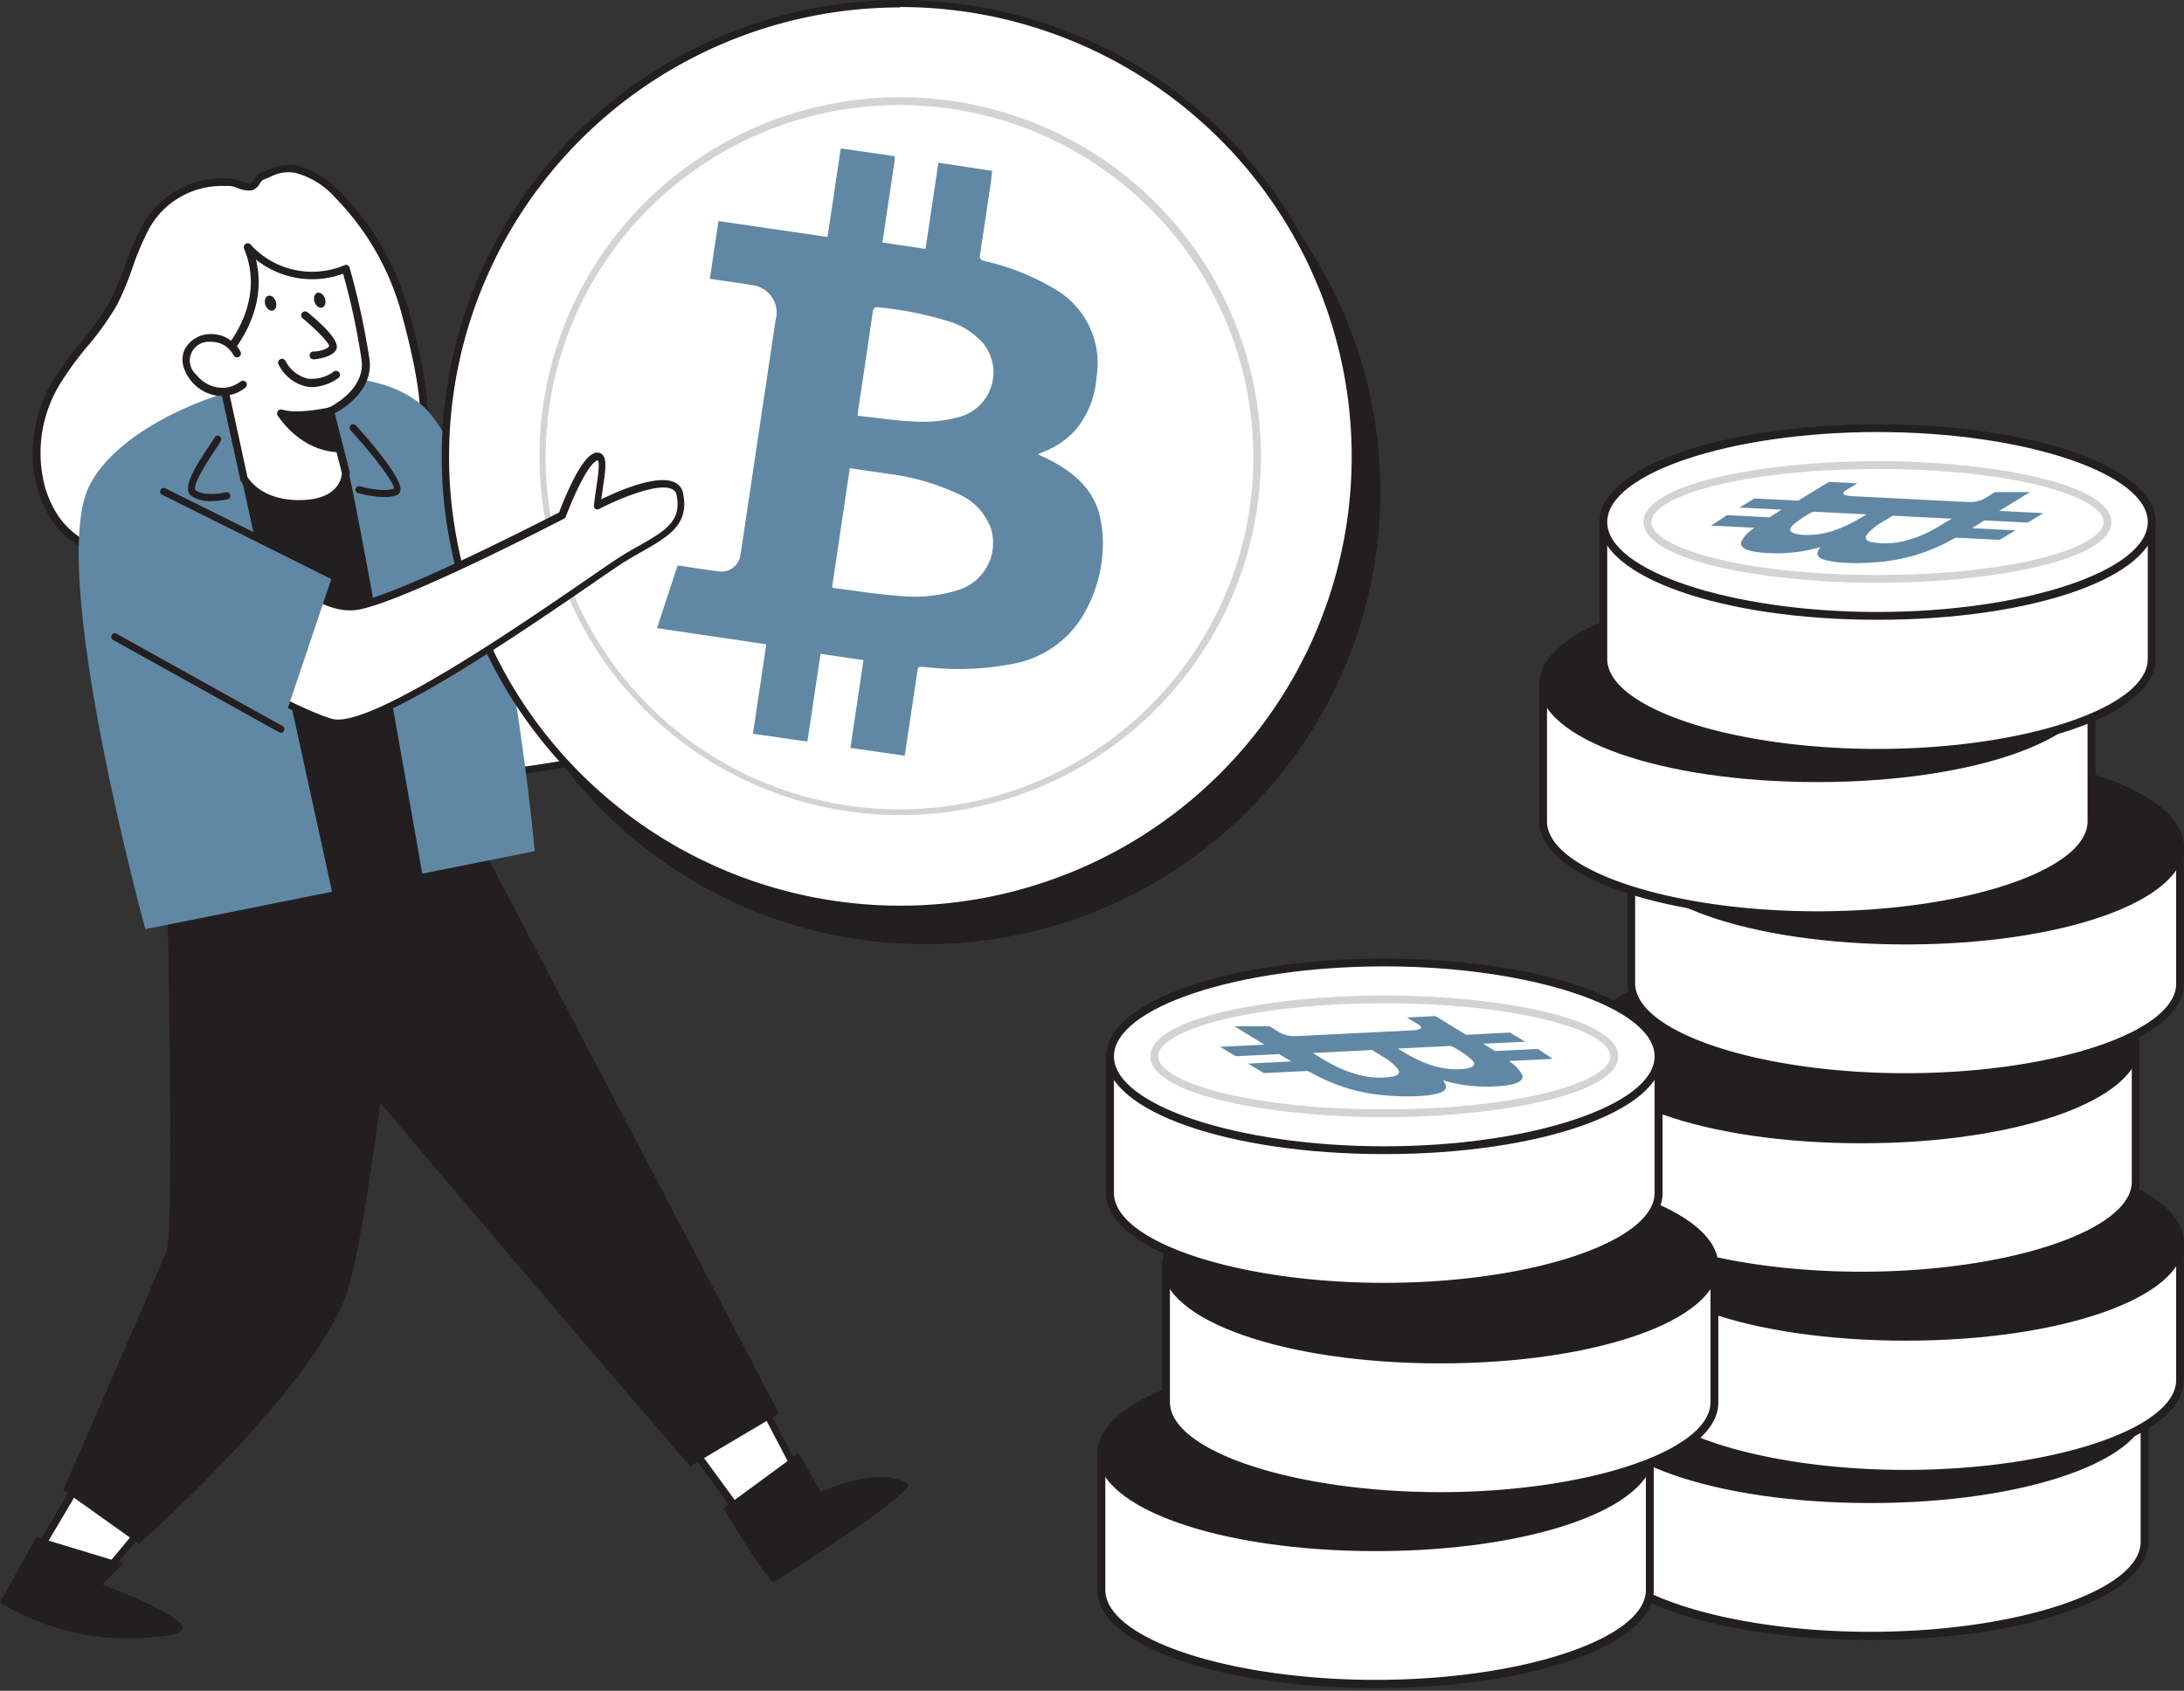 <svg width="288" height="223" fill="none" xmlns="http://www.w3.org/2000/svg"><rect width="100%" height="100%" fill="#333333" stroke="none"/><path d="M282.748 185.343v18.061c0 6.843-16.182 12.349-36.189 12.349s-36.189-5.536-36.189-12.349v-18.061h72.378z" fill="#fff"/><path d="M246.641 216.298c-20.565 0-36.674-5.66-36.674-12.894v-18.061a.515.515 0 01.517-.514h72.315a.515.515 0 01.517.514v18.061c-.052 7.234-16.161 12.894-36.675 12.894zm-35.64-30.44v17.494c0 6.432 16.326 11.866 35.64 11.866 19.315 0 35.641-5.434 35.641-11.866v-17.494h-71.281z" fill="#231F20"/><path d="M246.59 197.723c19.969 0 36.157-5.543 36.157-12.38 0-6.837-16.188-12.38-36.157-12.38-19.97 0-36.158 5.543-36.158 12.38 0 6.837 16.188 12.38 36.158 12.38z" fill="#231F20"/><path d="M246.641 198.238c-20.565 0-36.674-5.66-36.674-12.895 0-7.234 16.109-12.895 36.674-12.895 20.566 0 36.675 5.661 36.675 12.895 0 7.235-16.161 12.895-36.675 12.895zm0-24.76c-19.314 0-35.64 5.433-35.64 11.865s16.326 11.866 35.64 11.866c19.315 0 35.641-5.434 35.641-11.866 0-6.432-16.367-11.865-35.641-11.865z" fill="#231F20"/><path d="M287.462 163.928v18.071c0 6.833-16.191 12.349-36.188 12.349-19.997 0-36.189-5.547-36.189-12.349v-18.071h72.377z" fill="#fff"/><path d="M251.305 194.893c-20.566 0-36.675-5.67-36.675-12.894v-18.072a.518.518 0 01.517-.514h72.315a.529.529 0 01.517.514v18.072c.021 7.224-16.109 12.894-36.674 12.894zm-35.682-30.451v17.557c0 6.431 16.316 11.865 35.64 11.865 19.325 0 35.703-5.434 35.703-11.865v-17.557h-71.343z" fill="#231F20"/><path d="M251.305 176.308c19.969 0 36.157-5.543 36.157-12.38 0-6.838-16.188-12.381-36.157-12.381-19.97 0-36.158 5.543-36.158 12.381 0 6.837 16.188 12.38 36.158 12.38z" fill="#231F20"/><path d="M251.305 176.822c-20.566 0-36.675-5.66-36.675-12.894 0-7.235 16.109-12.895 36.675-12.895 20.565 0 36.695 5.67 36.695 12.895 0 7.224-16.13 12.894-36.695 12.894zm0-24.76c-19.325 0-35.641 5.434-35.641 11.866 0 6.431 16.316 11.865 35.641 11.865 19.324 0 35.661-5.454 35.661-11.865 0-6.412-16.347-11.866-35.661-11.866z" fill="#231F20"/><path d="M281.631 137.85v18.081c0 6.844-16.192 12.35-36.189 12.35s-36.189-5.537-36.189-12.35V137.85h72.378z" fill="#fff"/><path d="M245.473 168.805c-20.545 0-36.675-5.67-36.675-12.874V137.85a.516.516 0 01.517-.515h72.316a.52.52 0 01.517.515v18.081c0 7.204-16.109 12.874-36.675 12.874zm-35.641-30.44v17.494c0 6.432 16.327 11.866 35.641 11.866 19.315 0 35.641-5.434 35.641-11.866v-17.494h-71.282z" fill="#231F20"/><path d="M245.473 150.23c19.969 0 36.158-5.543 36.158-12.38 0-6.837-16.189-12.38-36.158-12.38s-36.158 5.543-36.158 12.38c0 6.837 16.189 12.38 36.158 12.38z" fill="#231F20"/><path d="M245.473 150.786c-20.565 0-36.675-5.66-36.675-12.895 0-7.234 16.13-12.936 36.675-12.936 20.545 0 36.675 5.671 36.675 12.895 0 7.224-16.109 12.936-36.675 12.936zm0-24.76c-19.314 0-35.641 5.433-35.641 11.865s16.327 11.866 35.641 11.866c19.315 0 35.641-5.434 35.641-11.866 0-6.432-16.326-11.907-35.641-11.907v.042z" fill="#231F20"/><path d="M287.462 111.68v18.061c0 6.843-16.191 12.349-36.188 12.349-19.997 0-36.189-5.537-36.189-12.349V111.68h72.377z" fill="#fff"/><path d="M251.305 142.625c-20.566 0-36.675-5.66-36.675-12.895v-18.05a.513.513 0 01.517-.515h72.315a.513.513 0 01.517.515v18.061c.021 7.224-16.109 12.884-36.674 12.884zm-35.682-30.441v17.495c0 6.432 16.316 11.866 35.64 11.866 19.325 0 35.703-5.383 35.703-11.815v-17.494l-71.343-.052z" fill="#231F20"/><path d="M251.305 124.05c19.969 0 36.157-5.543 36.157-12.38 0-6.838-16.188-12.38-36.157-12.38-19.97 0-36.158 5.542-36.158 12.38 0 6.837 16.188 12.38 36.158 12.38z" fill="#231F20"/><path d="M251.305 124.564c-20.566 0-36.716-5.68-36.716-12.884 0-7.204 16.109-12.895 36.674-12.895 20.566 0 36.737 5.691 36.737 12.895s-16.13 12.884-36.695 12.884zm0-24.76c-19.325 0-35.641 5.434-35.641 11.866 0 6.432 16.316 11.865 35.641 11.865 19.324 0 35.661-5.433 35.661-11.855 0-6.422-16.347-11.876-35.661-11.876z" fill="#231F20"/><path d="M275.799 90.254v18.071c0 6.833-16.181 12.349-36.188 12.349-20.008 0-36.189-5.547-36.189-12.349V90.254h72.377z" fill="#fff"/><path d="M239.642 121.22c-20.566 0-36.675-5.671-36.675-12.895v-18.07a.527.527 0 01.517-.515h72.315a.513.513 0 01.517.515v18.07c0 7.224-16.109 12.895-36.674 12.895zm-35.641-30.451v17.556c0 6.432 16.326 11.866 35.641 11.866 19.314 0 35.64-5.424 35.64-11.866V90.769h-71.281z" fill="#231F20"/><path d="M239.642 102.634c19.969 0 36.157-5.543 36.157-12.38 0-6.837-16.188-12.38-36.157-12.38-19.97 0-36.158 5.543-36.158 12.38 0 6.837 16.188 12.38 36.158 12.38z" fill="#231F20"/><path d="M239.642 103.149c-20.566 0-36.675-5.66-36.675-12.895 0-7.235 16.109-12.895 36.675-12.895 20.565 0 36.674 5.67 36.674 12.895 0 7.224-16.109 12.895-36.674 12.895zm0-24.76c-19.315 0-35.641 5.433-35.641 11.865s16.326 11.866 35.641 11.866c19.314 0 35.64-5.434 35.64-11.866 0-6.432-16.316-11.866-35.64-11.866z" fill="#231F20"/><path d="M283.74 68.849v18.06c0 6.834-16.192 12.35-36.189 12.35-19.996 0-36.188-5.547-36.188-12.35V68.85h72.377z" fill="#fff"/><path d="M247.582 99.804c-20.565 0-36.674-5.66-36.674-12.895V68.85a.513.513 0 01.517-.515h72.315a.513.513 0 01.517.515v18.06c0 7.276-16.109 12.895-36.675 12.895zm-35.64-30.44v17.545c0 6.432 16.316 11.866 35.64 11.866 19.325 0 35.641-5.434 35.641-11.866V69.363h-71.281z" fill="#231F20"/><path d="M247.582 81.229c19.97 0 36.158-5.543 36.158-12.38 0-6.838-16.188-12.38-36.158-12.38-19.969 0-36.157 5.542-36.157 12.38 0 6.837 16.188 12.38 36.157 12.38z" fill="#fff"/><path d="M247.582 81.743c-20.565 0-36.674-5.67-36.674-12.894 0-7.225 16.088-12.895 36.674-12.895 20.587 0 36.675 5.66 36.675 12.895 0 7.234-16.109 12.894-36.675 12.894zm0-24.76c-19.324 0-35.64 5.434-35.64 11.866 0 6.431 16.316 11.865 35.64 11.865 19.325 0 35.641-5.433 35.641-11.865s-16.326-11.866-35.641-11.866z" fill="#231F20"/><path d="M247.582 76.865c-15.168 0-30.853-2.994-30.853-8.016s15.685-8.027 30.853-8.027c15.169 0 30.844 3.005 30.844 8.027 0 5.022-15.686 8.016-30.844 8.016zm0-15.014c-17.835 0-29.819 3.622-29.819 6.998 0 3.375 11.984 6.987 29.819 6.987 17.836 0 29.81-3.612 29.81-6.987 0-3.376-11.984-6.998-29.81-6.998z" fill="#D1D3D4"/><path d="M227.73 67.943l5.604.288 1.613-1.029h-.413l-4.756-.237h-.424l2.006-1.224 5.769.288 4.043-2.47 3.763.185c-.517.32-1.034.628-1.53.937-.662.432-.331.7.879.761l14.992.762h.259a3.966 3.966 0 002.068-.401c.434-.248.837-.505 1.251-.752l.238-.144h4.601l-4.064 2.48 5.822.288-2.068 1.246-5.718-.288-1.603 1.029 5.718.288-2.068 1.235h-.413l-4.839-.247c-.6 0-.497-.072-.931.164a25.546 25.546 0 01-4.136 1.853 24.382 24.382 0 01-6.348 1.224c-1.477.115-2.96.115-4.436 0a12.294 12.294 0 01-1.892-.308c-1.117-.309-1.21-.803-.9-1.348.062-.114.155-.237.248-.37l-.703.184c-.779.203-1.569.358-2.367.463-1.371.18-2.757.222-4.136.124-2.44-.155-3.526-.648-3.237-1.503a4.597 4.597 0 011.593-1.698c.124-.092.072-.123-.197-.133l-4.653-.237h-.765l2.13-1.41zm21.848.072l-1.355.834a7.136 7.136 0 00-2.067 1.698c-.238.38-.197.71.537.936 1.682.314 3.416.208 5.046-.309a15.098 15.098 0 002.998-1.214c.921-.484 1.706-1.029 2.544-1.482a.575.575 0 00.093-.072l-7.796-.39zm-3.846-.195l-6.277-.32a.943.943 0 00-.63.114c-.811.444-1.579.96-2.296 1.543-.351.34-.62.67-.351.958.506.504 2.998.7 5.418-.062.743-.24 1.469-.533 2.171-.875.869-.432 1.572-.875 2.378-1.328l-.413-.03z" fill="#6088A5"/><path d="M145.241 191.682v18.061c0 6.833 16.192 12.349 36.188 12.349 19.997 0 36.189-5.547 36.189-12.349v-18.061h-72.377z" fill="#fff"/><path d="M181.398 222.638c-20.565 0-36.674-5.66-36.674-12.895v-18.061a.518.518 0 01.517-.514h72.315a.518.518 0 01.517.514v18.061c0 7.235-16.109 12.895-36.675 12.895zm-35.64-30.441v17.495c0 6.432 16.326 11.865 35.64 11.865 19.315 0 35.641-5.433 35.641-11.865v-17.495h-71.281z" fill="#231F20"/><path d="M181.398 204.062c19.97 0 36.158-5.542 36.158-12.38 0-6.837-16.188-12.38-36.158-12.38-19.969 0-36.157 5.543-36.157 12.38 0 6.838 16.188 12.38 36.157 12.38z" fill="#231F20"/><path d="M181.398 204.577c-20.565 0-36.674-5.67-36.674-12.895 0-7.224 16.099-12.894 36.674-12.894 20.576 0 36.675 5.66 36.675 12.894 0 7.235-16.109 12.895-36.675 12.895zm0-24.76c-19.314 0-35.64 5.433-35.64 11.865s16.326 11.866 35.64 11.866c19.315 0 35.641-5.434 35.641-11.866 0-6.432-16.316-11.865-35.641-11.865z" fill="#231F20"/><path d="M153.761 166.922v18.061c0 6.833 16.181 12.349 36.188 12.349 20.008 0 36.189-5.547 36.189-12.349v-18.061h-72.377z" fill="#fff"/><path d="M189.918 197.878c-20.565 0-36.674-5.66-36.674-12.895v-18.061a.515.515 0 01.517-.514h72.315a.517.517 0 01.517.514v18.061c0 7.235-16.14 12.895-36.675 12.895zm-35.64-30.441v17.494c0 6.432 16.316 11.866 35.64 11.866 19.325 0 35.641-5.434 35.641-11.866v-17.494h-71.281z" fill="#231F20"/><path d="M189.918 179.302c19.97 0 36.158-5.543 36.158-12.38 0-6.837-16.188-12.38-36.158-12.38-19.969 0-36.157 5.543-36.157 12.38 0 6.837 16.188 12.38 36.157 12.38z" fill="#231F20"/><path d="M189.918 179.817c-20.565 0-36.674-5.671-36.674-12.895 0-7.224 16.109-12.895 36.674-12.895 20.566 0 36.675 5.661 36.675 12.895 0 7.235-16.14 12.895-36.675 12.895zm0-24.76c-19.324 0-35.64 5.433-35.64 11.865s16.316 11.866 35.64 11.866c19.325 0 35.641-5.434 35.641-11.866 0-6.432-16.326-11.865-35.641-11.865z" fill="#231F20"/><path d="M146.347 139.322v18.06c0 6.834 16.192 12.35 36.189 12.35s36.188-5.547 36.188-12.35v-18.06h-72.377z" fill="#fff"/><path d="M182.536 170.277c-20.555 0-36.675-5.67-36.675-12.895v-18.06a.514.514 0 01.517-.515h72.346a.516.516 0 01.517.515v18.06c-.041 7.225-16.16 12.895-36.705 12.895zm-35.641-30.441v17.495c0 6.432 16.326 11.865 35.641 11.865 19.314 0 35.651-5.433 35.651-11.865v-17.495h-71.292z" fill="#231F20"/><path d="M182.515 151.702c19.969 0 36.158-5.543 36.158-12.38 0-6.838-16.189-12.38-36.158-12.38s-36.158 5.542-36.158 12.38c0 6.837 16.189 12.38 36.158 12.38z" fill="#fff"/><path d="M182.536 152.216c-20.555 0-36.675-5.67-36.675-12.894 0-7.225 16.099-12.895 36.675-12.895 20.576 0 36.685 5.66 36.685 12.895 0 7.234-16.14 12.894-36.685 12.894zm0-24.76c-19.315 0-35.641 5.434-35.641 11.866 0 6.432 16.306 11.865 35.641 11.865 19.335 0 35.651-5.433 35.651-11.865s-16.347-11.866-35.651-11.866z" fill="#231F20"/><path d="M182.536 147.338c-15.158 0-30.843-2.994-30.843-8.016s15.685-8.027 30.843-8.027 30.853 3.005 30.853 8.027c0 5.022-15.706 8.016-30.853 8.016zm0-15.014c-17.826 0-29.809 3.612-29.809 6.998 0 3.385 11.983 6.987 29.809 6.987 17.825 0 29.819-3.612 29.819-6.987 0-3.376-12.004-6.998-29.819-6.998z" fill="#D1D3D4"/><path d="M204.745 139.641l-.765.051-4.653.227c-.268 0-.32.051-.186.144a4.62 4.62 0 011.582 1.698c.29.854-.796 1.348-3.236 1.502a20.647 20.647 0 01-4.136-.123 19.848 19.848 0 01-2.368-.463l-.703-.186c.091.118.174.242.248.371.311.545.217 1.029-.899 1.348-.622.153-1.254.256-1.892.309a30.13 30.13 0 01-4.436 0 24.403 24.403 0 01-6.349-1.225 26.456 26.456 0 01-4.135-1.852c-.435-.237-.331-.196-.931-.165l-4.839.237h-.414l-2.067-1.235 5.717-.288-1.602-.968-5.718.288-2.068-1.245 5.832-.288-3.95-2.429h4.601l.238.134c.424.257.827.515 1.251.762a4.079 4.079 0 002.068.401h.258l14.993-.751c1.209-.062 1.54-.33.879-.762-.486-.309-1.034-.617-1.531-.936l3.764-.186 4.043 2.47 5.769-.298 2.037 1.225h-.424l-4.756.236h-.414l1.613.978 5.615-.278 1.964 1.297zm-31.608-.762l.093.072c.838.494 1.623 1.029 2.544 1.482.953.511 1.958.918 2.998 1.214 1.632.512 3.364.618 5.046.309.734-.226.775-.556.538-.936a7.15 7.15 0 00-2.068-1.698c-.435-.278-.89-.546-1.355-.834l-7.796.391zm11.177-.566c.807.453 1.51.906 2.378 1.328.7.35 1.426.646 2.172.885 2.419.761 4.911.566 5.418.051.268-.278 0-.607-.352-.947a14.485 14.485 0 00-2.295-1.543 1.043 1.043 0 00-.631-.124l-6.276.319-.414.031z" fill="#6088A5"/><path d="M91.899 191.929l6.679 9.128 6.69-6.555-5.305-10.106-8.064 7.533z" fill="#fff"/><path d="M98.578 201.521a.46.46 0 01-.341-.186l-6.69-9.128a.46.46 0 01.062-.617l8.065-7.533a.454.454 0 01.403-.124.499.499 0 01.341.247l5.294 10.106a.448.448 0 01-.082.545l-6.69 6.556a.438.438 0 01-.362.134zm-5.997-9.571l6.11 8.346 6.049-5.928-4.849-9.262-7.31 6.844z" fill="#231F20"/><path d="M18.301 202.107l-6.37 7.677-7.123-4.806 6.752-11.433 6.741 8.562z" fill="#fff"/><path d="M11.932 210.258a.507.507 0 01-.258-.083l-7.135-4.847a.473.473 0 01-.145-.627l6.752-11.434a.476.476 0 01.372-.236.546.546 0 01.414.174l6.741 8.573a.462.462 0 010 .586l-6.38 7.678a.482.482 0 01-.361.216zm-6.483-5.424l6.4 4.323 5.863-7.06-6.09-7.718-6.173 10.455z" fill="#231F20"/><path d="M53.745 114.695s-4.89 48.245-8.271 56.601C40.17 184.407 18.3 203.62 18.3 203.62l-9.978-7.111s8.396-19.038 13.618-31.449c1.2-2.851 0-51.198 0-51.198l31.804.833z" fill="#231F20"/><path d="M21.94 113.851s11.209 9.55 15.086 15.437c3.878 5.886 53.983 64.103 53.983 64.103l11.726-6.957-41.855-79.9-38.94 7.317z" fill="#231F20"/><path d="M52.06 55.409c-2.554-1.297 4.725-2.151 9.895 10.445l9.12 22.157 28.951-3.407 6.937 10.147s-40.645 7.965-41.627 7.06C51.626 89.256 52.06 55.409 52.06 55.409z" fill="#fff"/><path d="M65.78 102.315a1.512 1.512 0 01-.796-.123c-5.748-5.29-9.76-14.789-11.9-28.208a124.146 124.146 0 01-1.49-18.298c-.403-.267-.578-.555-.527-.874 0-.155.155-.505.745-.556 1.84-.185 6.855 2.357 10.577 11.423l8.985 21.868 28.569-3.365a.477.477 0 01.444.206l6.938 10.137a.474.474 0 010 .442.449.449 0 01-.341.288c-16.895 3.314-36.943 7.06-41.203 7.06zm-.216-.875c1.974.309 24.98-3.92 40.572-6.967l-6.317-9.323-28.63 3.375a.488.488 0 01-.497-.298l-9.13-22.188c-3.34-8.13-7.393-10.363-9.006-10.775a.7.7 0 010 .155c-.02.34-.3 33.672 13.008 46.021z" fill="#231F20"/><path d="M44.543 25.73a11.477 11.477 0 00-5.542-3.397c-1.83-.37-2.895.34-4.487.937-.631.247-.755 1.194-1.427 1.368-.672.175-1.965-.514-2.71-.576a11.564 11.564 0 00-6.565 1.325 11.49 11.49 0 00-4.715 4.736c-1.716 3.15-2.481 6.73-4.136 9.88-2.068 3.746-5.252 6.71-7.423 10.373A17.845 17.845 0 005.47 64.464c2.915 9.5 11.466 9.263 19.728 9.263a41.241 41.241 0 0017.36-3.788c4.27-1.975 12.066-6.174 13.131-11.217 1.034-4.775-.837-12.267-2.068-16.908a35.379 35.379 0 00-9.078-16.085z" fill="#fff"/><path d="M25.301 74.293h-.682c-8.2 0-16.689 0-19.646-9.674a18.44 18.44 0 012.068-14.5 43.23 43.23 0 013.557-4.888 38.566 38.566 0 003.857-5.455 37.444 37.444 0 002.068-4.836 38.364 38.364 0 012.14-5.053 12.09 12.09 0 014.93-4.93 12.167 12.167 0 016.847-1.4c.412.057.814.164 1.2.32a3.59 3.59 0 001.333.278c.155 0 .29-.237.455-.474.203-.383.526-.69.92-.874l.858-.34a6.084 6.084 0 013.92-.628 12.231 12.231 0 015.8 3.54 35.973 35.973 0 019.17 16.322c1.376 5.084 3.103 12.35 2.069 17.135-1.034 4.908-7.869 9.004-13.442 11.577a41.812 41.812 0 01-17.422 3.88zm4.033-49.768a10.979 10.979 0 00-5.725 1.555 10.909 10.909 0 00-4.067 4.3 38.617 38.617 0 00-2.068 4.91 36.943 36.943 0 01-2.068 4.97 38.603 38.603 0 01-3.991 5.557 41.454 41.454 0 00-3.474 4.775 17.415 17.415 0 00-1.975 13.749c2.73 8.922 10.464 8.933 18.611 8.953h.58a41.17 41.17 0 0017.184-3.807c7.548-3.5 12.108-7.358 12.842-10.857.94-4.518-.734-11.68-2.068-16.672a34.944 34.944 0 00-8.924-15.9 10.709 10.709 0 00-5.283-3.272 5.191 5.191 0 00-3.319.566c-.28.123-.569.247-.879.36a1.268 1.268 0 00-.434.484 1.88 1.88 0 01-1.034.905 3.676 3.676 0 01-1.923-.308 4.991 4.991 0 00-.962-.268c-.351.02-.693 0-1.023 0z" fill="#231F20"/><path d="M11.736 64.156c5.5-11.32 33.376-19.553 43.808-10.795 10.433 8.757 14.972 58.895 14.972 58.895L19.17 122.547S6.235 75.445 11.735 64.156z" fill="#6088A5"/><path d="M45.908 61.902c2.326 10.466 10.06 54.954 10.06 54.954l-11.983 1.678-12.408-56.766s2.533-2.078 14.33.134z" fill="#231F20"/><path d="M43.54 54.235l2.068 8.13s-.103 3.983-5.904 4.117c-5.8.133-7.579-3.407-7.579-3.407l-3.319-15.323s7.352-6.74 3.857-15.159a11.583 11.583 0 006.02 3.46c2.315.512 4.733.303 6.925-.599a99.893 99.893 0 012.616 12.123c.455 4.415-4.684 6.658-4.684 6.658z" fill="#fff"/><path d="M39.425 66.986c-5.821 0-7.682-3.54-7.755-3.695a.622.622 0 010-.123l-3.36-15.292a.512.512 0 01.145-.494c.072-.062 7.04-6.607 3.732-14.583a.512.512 0 01.205-.637.518.518 0 01.664.102 10.93 10.93 0 005.742 3.322c2.214.486 4.526.275 6.614-.605a.508.508 0 01.424 0 .518.518 0 01.268.319 100.226 100.226 0 012.637 12.215c.414 3.993-3.34 6.319-4.601 6.988l1.975 7.728c.01.048.01.097 0 .145 0 0-.197 4.476-6.41 4.59l-.28.02zm-6.803-4.116c.237.422 2.016 3.18 7.072 3.087 5.056-.093 5.356-3.087 5.397-3.53l-2.068-8.058a.523.523 0 01.3-.597s4.787-2.192 4.374-6.174a92.47 92.47 0 00-2.45-11.495 11.912 11.912 0 01-11.498-1.863c1.726 6.987-3.206 12.545-4.374 13.636L32.62 62.87z" fill="#231F20"/><path d="M31.277 46.65c-2.305-4.208-9.212-1.316-5.728 3.15a4.625 4.625 0 003.052 1.826 4.655 4.655 0 003.452-.869" fill="#fff"/><path d="M29.354 52.208h-.6a5.445 5.445 0 01-3.618-2.058c-1.448-1.894-1.107-3.303-.796-4.034a3.836 3.836 0 011.416-1.504 3.86 3.86 0 011.996-.554 4.38 4.38 0 012.31.597 4.354 4.354 0 011.65 1.718.523.523 0 01-.4.76.52.52 0 01-.51-.266 3.259 3.259 0 00-1.25-1.328 3.28 3.28 0 00-1.77-.452 2.501 2.501 0 00-1.526.332c-.46.271-.82.682-1.027 1.172a2.47 2.47 0 00.703 2.87 4.388 4.388 0 002.926 1.656 3.823 3.823 0 002.843-.792.52.52 0 01.841.456.515.515 0 01-.19.347 4.843 4.843 0 01-2.998 1.08z" fill="#231F20"/><path d="M40.17 41.588s4.135 3.344 3.639 4.28c-.496.937-2.471 1.03-2.471 1.03" fill="#fff"/><path d="M41.338 47.392a.518.518 0 01-.517-.515.513.513 0 01.517-.514c.693 0 1.82-.278 2.068-.72 0-.402-1.655-2.141-3.505-3.664a.515.515 0 01.484-.888.5.5 0 01.177.096c2.006 1.646 4.302 3.828 3.785 4.898-.517 1.07-2.689 1.297-2.926 1.307h-.083zm-5.342-6.436c.38-.123.548-.656.374-1.192-.174-.535-.624-.87-1.004-.747-.38.122-.548.656-.374 1.191.175.535.624.87 1.004.748zm6.482-.393c.38-.123.547-.656.373-1.191-.174-.536-.623-.87-1.004-.748-.38.122-.547.656-.373 1.191.174.535.623.87 1.004.748zm-1.285 10.493a4.804 4.804 0 01-.837-.083 5.49 5.49 0 01-2.124-1.038 5.46 5.46 0 01-1.485-1.833.493.493 0 01.176-.7.52.52 0 01.713.175 4.523 4.523 0 002.916 2.357c1.23.14 2.47-.191 3.464-.926a.518.518 0 01.64.813 6.222 6.222 0 01-3.463 1.235zm2.347 3.18s-4.27.977-6.514.277c0 0 2.76 4.467 7.683 4.631l-1.169-4.908z" fill="#231F20"/><path d="M44.709 59.659c-5.17-.175-7.983-4.693-8.107-4.878a.523.523 0 01.295-.754.53.53 0 01.305-.008c2.068.659 6.204-.278 6.204-.288a.51.51 0 01.61.391l1.168 4.91a.491.491 0 01-.103.442.508.508 0 01-.373.185zm-6.473-4.415a9.471 9.471 0 005.81 3.334l-.888-3.735a20.278 20.278 0 01-4.922.4zm12.428 10.322a14.147 14.147 0 01-3.453-.535.469.469 0 01-.316-.582.465.465 0 01.402-.33.47.47 0 01.183.016c.847.247 3.298.782 4.466.299.124-.67-2.833-4.538-5.718-7.688a.472.472 0 01.374-.792.477.477 0 01.33.154c1.468 1.616 6.203 6.988 5.872 8.604a.83.83 0 01-.496.597 4.558 4.558 0 01-1.644.257zm-22.83.524a4.41 4.41 0 01-2.554-.648c-1.333-.967.3-3.653 2.254-6.545.31-.473.672-1.029.724-1.132a.485.485 0 01.61-.278.474.474 0 01.27.608 9.44 9.44 0 01-.818 1.327c-2.636 3.921-2.802 5.022-2.481 5.259 1.034.74 3.226.422 3.99.237a.477.477 0 01.538.353.472.472 0 01-.31.562c-.73.162-1.475.248-2.223.258zm94.194 58.443c33.132 0 59.991-26.732 59.991-59.708S155.16 5.116 122.028 5.116s-59.99 26.733-59.99 59.709 26.858 59.708 59.99 59.708z" fill="#231F20"/><path d="M118.699 119.872c33.132 0 59.99-26.733 59.99-59.709S151.831.454 118.699.454c-33.132 0-59.99 26.733-59.99 59.709s26.858 59.709 59.99 59.709z" fill="#fff"/><path d="M118.823 120.355a62.271 62.271 0 01-9.027-.669 60.572 60.572 0 01-31.717-14.955 60.116 60.116 0 01-18.026-29.972 59.903 59.903 0 011.742-34.89 60.195 60.195 0 0120.922-28.046A60.636 60.636 0 01115.768.071a60.68 60.68 0 0134.041 8.504 60.267 60.267 0 0123.558 25.893 59.914 59.914 0 015.136 34.556l-.475-.062.475.062a60.128 60.128 0 01-20.277 36.68 60.655 60.655 0 01-39.403 14.651zM118.668.979a59.718 59.718 0 00-32.132 9.417 59.316 59.316 0 00-21.933 25.196 58.985 58.985 0 00-4.788 32.996A59.109 59.109 0 0073.69 98.932a59.536 59.536 0 0028.142 18.079 59.78 59.78 0 0033.496.089 59.553 59.553 0 0028.239-17.93 59.113 59.113 0 0014.037-30.27 59.099 59.099 0 00-11.076-43.994c-9.403-12.625-23.455-21.02-39.071-23.34a60.67 60.67 0 00-8.789-.638v.051z" fill="#231F20"/><path d="M118.73 107.502a47.743 47.743 0 01-19.818-4.296 47.536 47.536 0 01-16.218-12.123 47.27 47.27 0 01-9.669-17.745 47.125 47.125 0 01-1.361-20.142 47.24 47.24 0 0111.231-24.185 47.59 47.59 0 0122.576-14.316 47.778 47.778 0 0126.769.086 47.588 47.588 0 0122.483 14.462 47.24 47.24 0 0111.074 24.256 47.143 47.143 0 01-3.842 26.367 47.41 47.41 0 01-17.541 20.126 47.73 47.73 0 01-25.684 7.51zm-.124-93.649a46.78 46.78 0 00-32.371 13.004 46.345 46.345 0 00-14.249 31.719 46.313 46.313 0 0011.849 32.681 46.746 46.746 0 0031.314 15.355 46.811 46.811 0 0033.256-10.566 46.383 46.383 0 0016.584-30.573 46.284 46.284 0 00-9.368-33.47 46.707 46.707 0 00-30.077-17.635 47.919 47.919 0 00-6.938-.515z" fill="#D1D3D4"/><path d="M130.838 22.54c-.062.524-.114 1.028-.186 1.574-.466 3.149-.931 6.287-1.417 9.426-.083.535 0 .741.589.885 3.233.73 6.331 1.96 9.182 3.643a11.346 11.346 0 014.646 4.986 11.265 11.265 0 01.937 6.736 12.045 12.045 0 01-2.833 6.998 10.862 10.862 0 01-3.577 2.562c-.393.185-.796.34-1.324.556.734.36 1.365.638 1.975.967 2.864 1.564 5.232 3.633 6.121 6.864a15.68 15.68 0 01.466 4.662 18.558 18.558 0 01-2.296 8.233 13.516 13.516 0 01-3.96 4.531 13.598 13.598 0 01-5.542 2.374c-3.744.74-7.581.895-11.374.463-1.416-.123-1.158-.144-1.344 1.03-.496 3.262-.972 6.524-1.468 9.796l-.124.844-7.165-1.029 1.726-11.577-5.666-.834-1.737 11.578-7.175-1.03 1.757-11.803-14.413-2.13 2.709-8.233c.279 0 .548 0 .817.082 1.457.216 2.926.453 4.394.638a2.564 2.564 0 002.775-1.215c.18-.312.292-.66.327-1.018 0-.175.052-.35.082-.525 1.51-10.126 3.023-20.25 4.54-30.369a3.63 3.63 0 00-.529-3.072 3.682 3.682 0 00-2.718-1.548c-1.778-.31-3.578-.536-5.428-.813l1.137-7.616 14.382 2.1 1.748-11.68 7.124 1.028c0 .299 0 .608-.073.906-.475 3.21-.961 6.432-1.437 9.643l-.124.833 5.687.844 1.696-11.371 7.093 1.08zm-21.114 54.933c.132.043.267.078.403.103 2.885.37 5.76.843 8.655 1.029a18.83 18.83 0 007.62-.803 6.515 6.515 0 003.799-3.156 6.47 6.47 0 00.482-4.902 7.877 7.877 0 00-1.672-2.74 7.909 7.909 0 00-2.63-1.85 31.02 31.02 0 00-9.523-2.696c-1.571-.247-3.163-.463-4.797-.71l-2.337 15.725zm3.381-22.64c2.657.277 5.232.7 7.817.771 1.853.09 3.709-.108 5.501-.586a6.144 6.144 0 002.638-1.447 6.082 6.082 0 00.619-8.248 9.976 9.976 0 00-4.839-3.025 47.01 47.01 0 00-8.841-1.75c-.61-.082-.837 0-.93.69-.6 4.24-1.251 8.48-1.882 12.72-.041.205-.052.432-.093.864l.01.01z" fill="#6088A5"/><path d="M22.695 66.657c11.374 5.763 18.519 14.18 24.34 13.234 5.821-.947 27.08-11.969 27.08-11.969s2.47-6.74 4.27-7.635c1.799-.896.63 3.334.351 6.38 0 0 10.112-5.31 10.888-1.513.951 4.642-2.999 5.732-7.62 8.624-4.622 2.892-32.28 23.227-38.433 21.436-6.152-1.79-26.293-13.573-26.883-13.923-6.98-4.004-5.407-20.397 6.008-14.634z" fill="#fff"/><path d="M44.46 95.79a3.477 3.477 0 01-1.034-.133c-5.5-1.606-21.899-11.001-26.79-13.852l-.217-.113c-4.384-2.521-5.49-9.57-3.308-13.574.878-1.605 3.587-5.022 9.791-1.883a92.752 92.752 0 0111.963 7.512c4.912 3.468 8.81 6.175 12.087 5.68 5.408-.884 24.815-10.825 26.78-11.844.455-1.225 2.626-6.813 4.436-7.718a1.038 1.038 0 011.158 0c.734.524.558 1.975.175 4.497-.072.494-.144 1.029-.206 1.492 2.068-1.03 7.31-3.345 9.647-2.243a1.964 1.964 0 011.137 1.45c.848 4.117-1.913 5.691-5.397 7.678-.776.442-1.593.905-2.43 1.43-.838.525-2.389 1.595-4.374 2.964-14.165 9.746-27.907 18.658-33.418 18.658zM18.28 65.948a4.72 4.72 0 00-2.522.695A4.69 4.69 0 0014 68.57c-1.975 3.643-1.034 10.034 2.957 12.35l.217.133c4.87 2.82 21.186 12.184 26.583 13.749 4.85 1.43 25.022-12.463 33.646-18.39 1.995-1.38 3.577-2.46 4.404-2.985a40.356 40.356 0 012.471-1.45c3.402-1.946 5.646-3.222 4.943-6.68a1.027 1.027 0 00-.62-.792c-1.986-.937-7.59 1.574-9.585 2.624a.488.488 0 01-.487 0 .474.474 0 01-.206-.432c.072-.772.186-1.595.31-2.408.186-1.215.486-3.242.207-3.592 0 0-.073 0-.186.083-1.19.596-3.102 4.836-4.043 7.368a.432.432 0 01-.228.257c-.868.453-21.392 11.073-27.224 12.02-3.66.597-7.682-2.243-12.78-5.845a94.9 94.9 0 00-11.839-7.44 9.524 9.524 0 00-4.26-1.236v.042z" fill="#231F20"/><path d="M15.148 83.997l21.878 12.174 6.824-20.294S18.56 61.635 15.148 62.89c-3.412 1.256-8.293 12.174 0 21.107z" fill="#6088A5"/><path d="M37.026 96.634a.508.508 0 01-.238-.061L14.92 84.409a.484.484 0 01-.186-.649.464.464 0 01.641-.175L37.254 95.76a.464.464 0 01-.228.874zM43.85 76.35a.563.563 0 01-.217 0L21.372 65.248a.455.455 0 01-.26-.452.452.452 0 01.053-.176.464.464 0 01.63-.216l22.262 11.053a.485.485 0 01.217.638.465.465 0 01-.424.257zM4.808 202.704L0 211.359a33.435 33.435 0 0013.441 4.579c1.314.114 10.981.474 10.62-1.338-.363-1.811-10.557-5.639-10.557-5.639l2.791-2.768-11.487-3.489zm100.46-11.042l-9.875 7.265s5.946 9.952 6.68 9.674c.734-.278 19.014-11.999 17.577-12.915-3.96-2.481-11.373 1.09-11.373 1.09l-3.009-5.114z" fill="#231F20"/></svg>